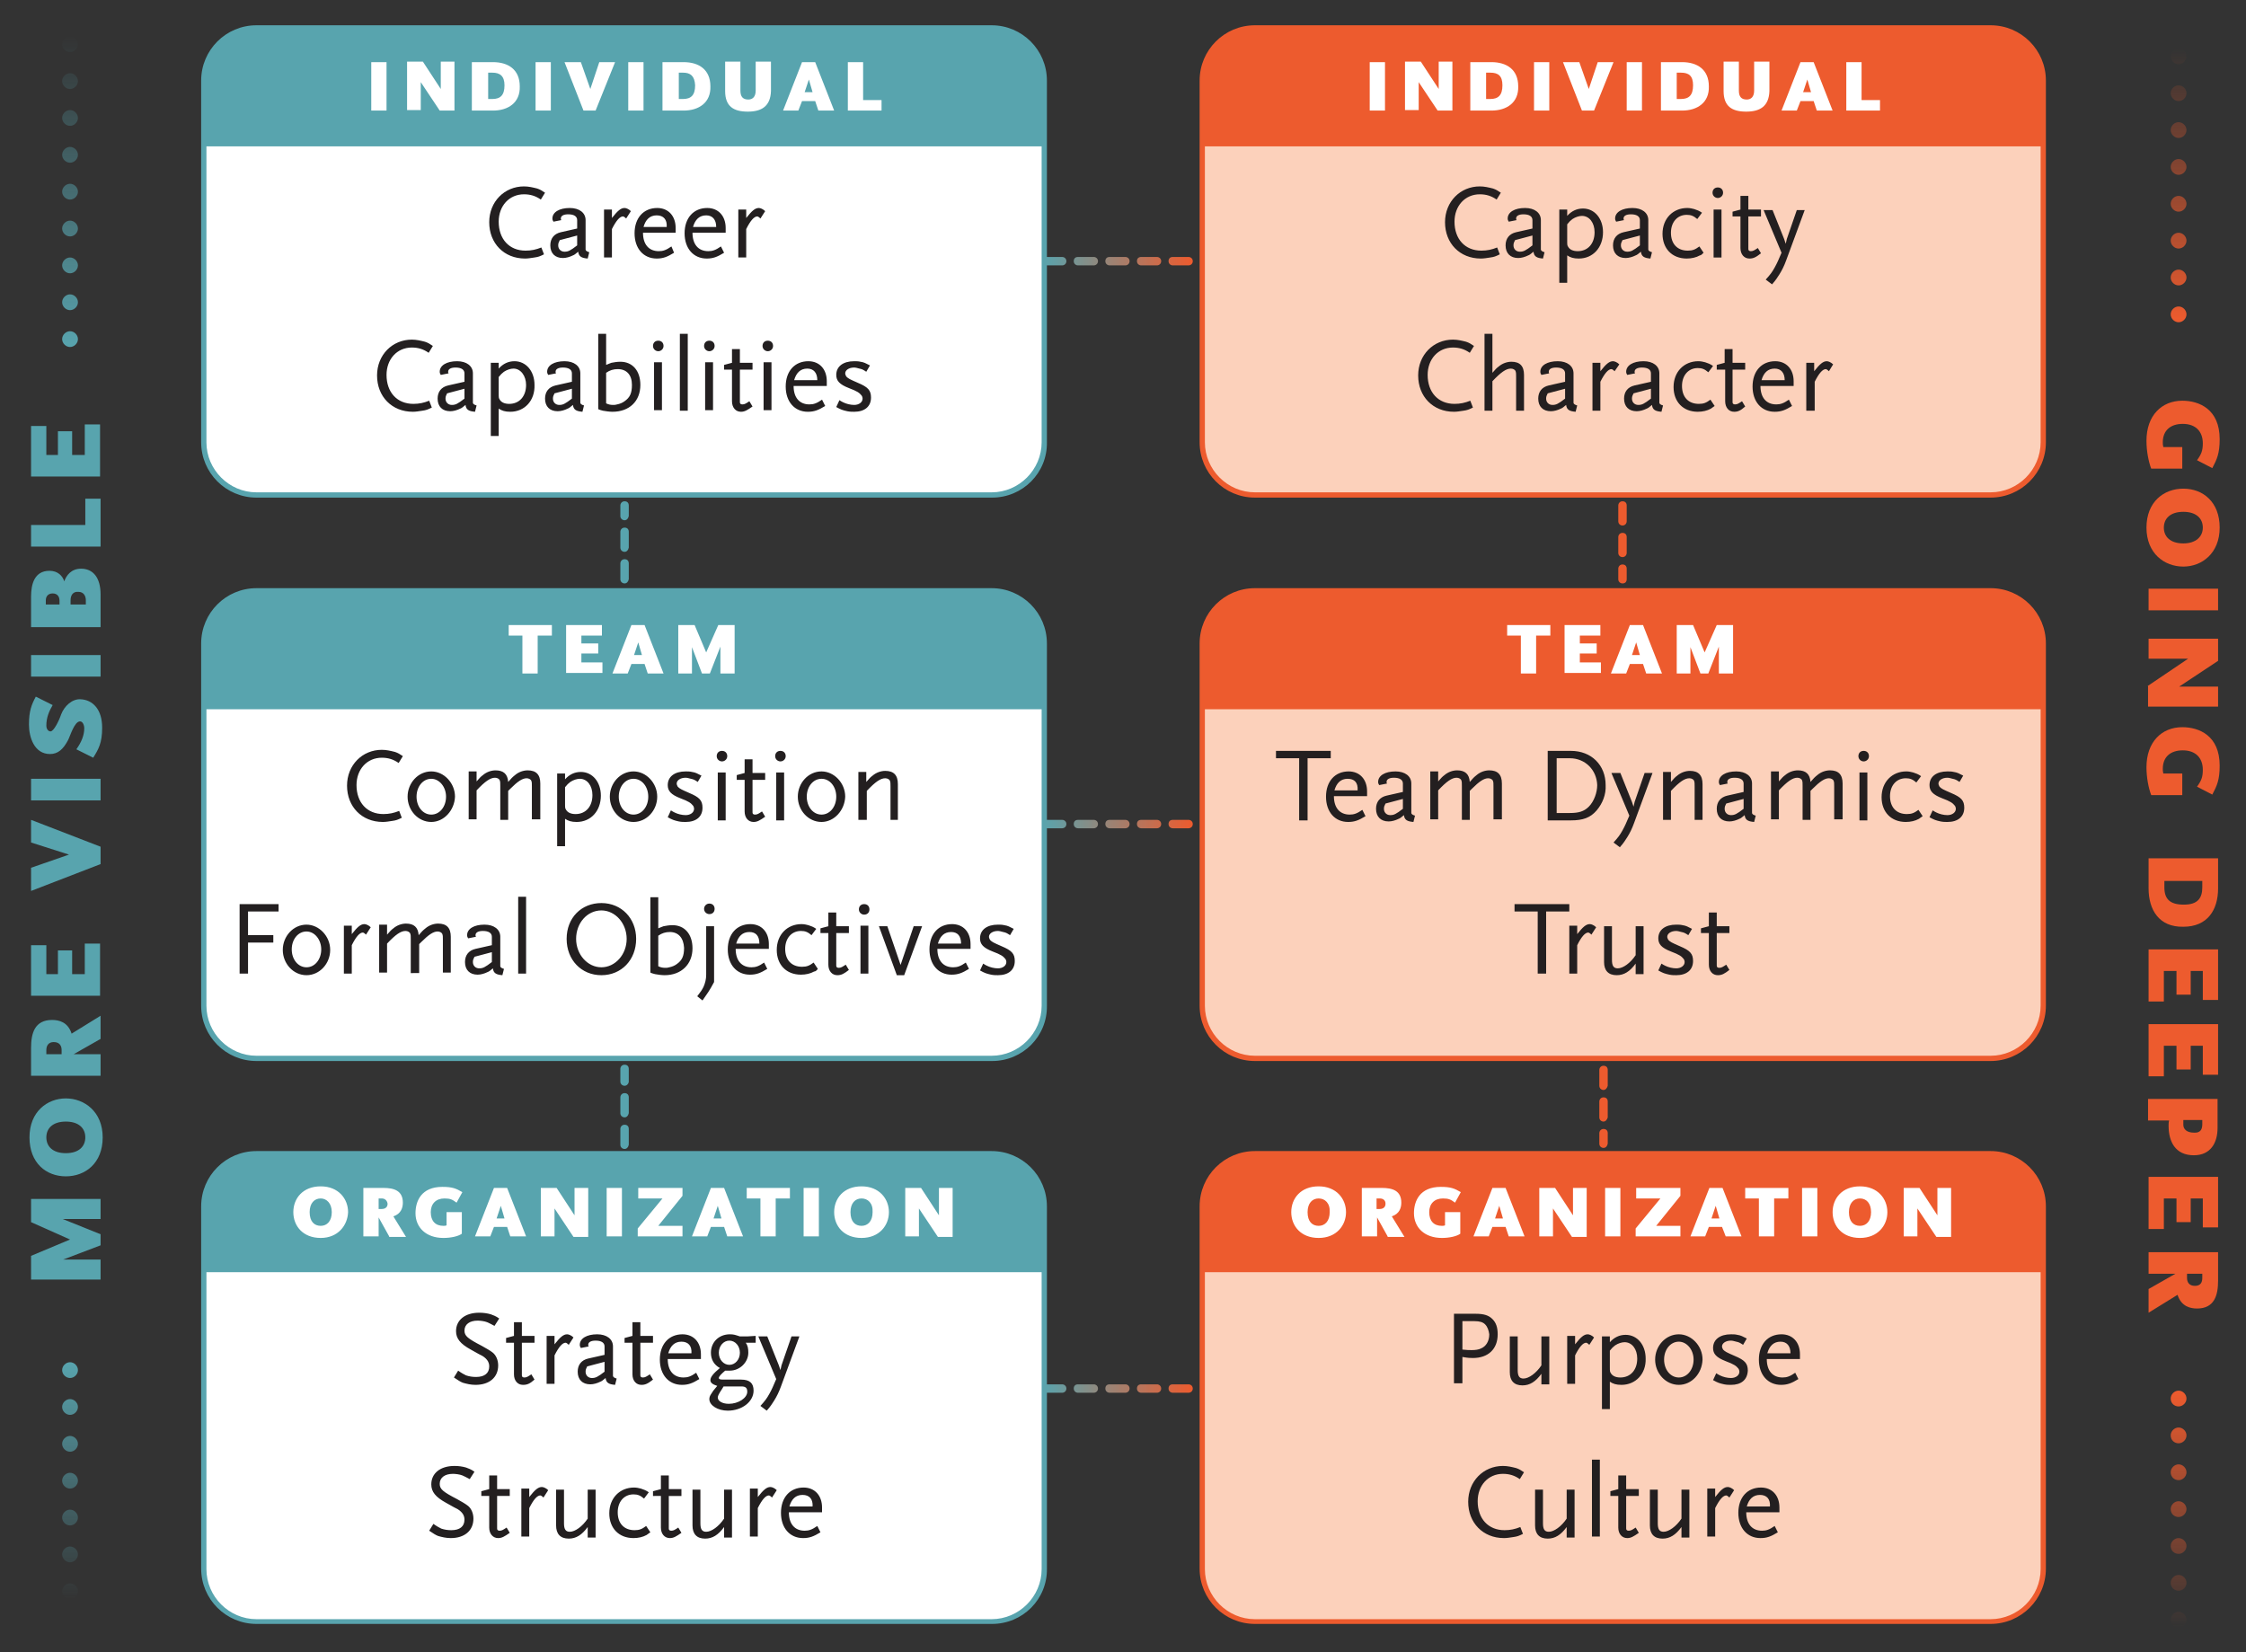 <svg version="1.1" id="Layer_1" xmlns="http://www.w3.org/2000/svg" x="0" y="0" width="426.5" height="313.8" style="enable-background:new 0 0 426.5 313.8" xml:space="preserve"><rect width="100%" height="100%" fill="#333333" stroke="none"/><style>.st1{fill:#58a4ae}.st7{fill:#fff}.st15{fill:#fcd1bb}.st16{fill:#ed5b2e}.st17{fill:#231f20}.st59{fill:#fac826}</style><linearGradient id="SVGID_1_" gradientUnits="userSpaceOnUse" x1="175.982" y1="-428.883" x2="220.982" y2="-428.883" gradientTransform="rotate(-90 460.915 18.747)"><stop offset="0" style="stop-color:#58a4ae;stop-opacity:0"/><stop offset="1" style="stop-color:#58a4ae"/></linearGradient><path d="M11.8 302.2c0-.8.7-1.5 1.5-1.5s1.5.7 1.5 1.5-.7 1.5-1.5 1.5-1.5-.7-1.5-1.5zm0-7c0-.8.7-1.5 1.5-1.5s1.5.7 1.5 1.5-.7 1.5-1.5 1.5-1.5-.7-1.5-1.5zm0-7c0-.8.7-1.5 1.5-1.5s1.5.7 1.5 1.5-.7 1.5-1.5 1.5-1.5-.7-1.5-1.5zm0-7c0-.8.7-1.5 1.5-1.5s1.5.7 1.5 1.5-.7 1.5-1.5 1.5-1.5-.7-1.5-1.5zm0-7c0-.8.7-1.5 1.5-1.5s1.5.7 1.5 1.5-.7 1.5-1.5 1.5-1.5-.7-1.5-1.5zm0-7c0-.8.7-1.5 1.5-1.5s1.5.7 1.5 1.5-.7 1.5-1.5 1.5-1.5-.7-1.5-1.5zm0-7c0-.8.7-1.5 1.5-1.5s1.5.7 1.5 1.5-.7 1.5-1.5 1.5-1.5-.7-1.5-1.5z" style="fill:url(#SVGID_1_)"/><linearGradient id="SVGID_00000165945555233501422820000004412451406705482112_" gradientUnits="userSpaceOnUse" x1="413.782" y1="-428.883" x2="472.782" y2="-428.883" gradientTransform="rotate(-90 460.915 18.747)"><stop offset="0" style="stop-color:#58a4ae"/><stop offset="1" style="stop-color:#58a4ae;stop-opacity:0"/></linearGradient><path style="fill:url(#SVGID_00000165945555233501422820000004412451406705482112_)" d="M11.8 64.4c0-.8.7-1.5 1.5-1.5s1.5.7 1.5 1.5-.7 1.5-1.5 1.5-1.5-.7-1.5-1.5zm0-7c0-.8.7-1.5 1.5-1.5s1.5.7 1.5 1.5-.7 1.5-1.5 1.5-1.5-.7-1.5-1.5zm0-7c0-.8.7-1.5 1.5-1.5s1.5.7 1.5 1.5-.7 1.5-1.5 1.5-1.5-.7-1.5-1.5zm0-7c0-.8.7-1.5 1.5-1.5s1.5.7 1.5 1.5-.7 1.5-1.5 1.5-1.5-.7-1.5-1.5zm0-7c0-.8.7-1.5 1.5-1.5s1.5.7 1.5 1.5-.7 1.5-1.5 1.5-1.5-.7-1.5-1.5zm0-7c0-.8.7-1.5 1.5-1.5s1.5.7 1.5 1.5-.7 1.5-1.5 1.5-1.5-.7-1.5-1.5zm0-7c0-.8.7-1.5 1.5-1.5s1.5.7 1.5 1.5-.7 1.5-1.5 1.5-1.5-.7-1.5-1.5zm0-7c0-.8.7-1.5 1.5-1.5s1.5.7 1.5 1.5-.7 1.5-1.5 1.5-1.5-.7-1.5-1.5zm0-7c0-.8.7-1.5 1.5-1.5s1.5.7 1.5 1.5-.7 1.5-1.5 1.5-1.5-.7-1.5-1.5z"/><linearGradient id="SVGID_00000110461917508220952500000008372069672558894748_" gradientUnits="userSpaceOnUse" x1="192.465" y1="324.861" x2="244.465" y2="324.861" gradientTransform="rotate(90 460.915 277.63)"><stop offset=".003" style="stop-color:#ed5b2e;stop-opacity:0"/><stop offset=".997" style="stop-color:#ed5b2e"/></linearGradient><path style="fill:url(#SVGID_00000110461917508220952500000008372069672558894748_)" d="M412.2 59.7c0-.8.7-1.5 1.5-1.5s1.5.7 1.5 1.5-.7 1.5-1.5 1.5-1.5-.7-1.5-1.5zm0-7c0-.8.7-1.5 1.5-1.5s1.5.7 1.5 1.5-.7 1.5-1.5 1.5-1.5-.7-1.5-1.5zm0-7c0-.8.7-1.5 1.5-1.5s1.5.7 1.5 1.5-.7 1.5-1.5 1.5-1.5-.7-1.5-1.5zm0-7c0-.8.7-1.5 1.5-1.5s1.5.7 1.5 1.5-.7 1.5-1.5 1.5-1.5-.7-1.5-1.5zm0-7c0-.8.7-1.5 1.5-1.5s1.5.7 1.5 1.5-.7 1.5-1.5 1.5-1.5-.7-1.5-1.5zm0-7c0-.8.7-1.5 1.5-1.5s1.5.7 1.5 1.5-.7 1.5-1.5 1.5-1.5-.7-1.5-1.5zm0-7c0-.8.7-1.5 1.5-1.5s1.5.7 1.5 1.5-.7 1.5-1.5 1.5-1.5-.7-1.5-1.5zm0-7c0-.8.7-1.5 1.5-1.5s1.5.7 1.5 1.5-.7 1.5-1.5 1.5-1.5-.7-1.5-1.5z"/><linearGradient id="SVGID_00000149345181233879922430000004100194058690636933_" gradientUnits="userSpaceOnUse" x1="447.415" y1="324.861" x2="492.415" y2="324.861" gradientTransform="rotate(90 460.915 277.63)"><stop offset=".003" style="stop-color:#ed5b2e"/><stop offset=".997" style="stop-color:#ed5b2e;stop-opacity:0"/></linearGradient><path style="fill:url(#SVGID_00000149345181233879922430000004100194058690636933_)" d="M412.2 307.6c0-.8.7-1.5 1.5-1.5s1.5.7 1.5 1.5-.7 1.5-1.5 1.5-1.5-.6-1.5-1.5zm0-7c0-.8.7-1.5 1.5-1.5s1.5.7 1.5 1.5-.7 1.5-1.5 1.5-1.5-.6-1.5-1.5zm0-7c0-.8.7-1.5 1.5-1.5s1.5.7 1.5 1.5-.7 1.5-1.5 1.5-1.5-.6-1.5-1.5zm0-7c0-.8.7-1.5 1.5-1.5s1.5.7 1.5 1.5-.7 1.5-1.5 1.5-1.5-.6-1.5-1.5zm0-7c0-.8.7-1.5 1.5-1.5s1.5.7 1.5 1.5-.7 1.5-1.5 1.5-1.5-.6-1.5-1.5zm0-7c0-.8.7-1.5 1.5-1.5s1.5.7 1.5 1.5-.7 1.5-1.5 1.5-1.5-.6-1.5-1.5zm0-7c0-.8.7-1.5 1.5-1.5s1.5.7 1.5 1.5-.7 1.5-1.5 1.5-1.5-.6-1.5-1.5z"/><path class="st15" d="M378 201H238.3c-5.5 0-10-4.5-10-10v-68.8c0-5.5 4.5-10 10-10H378c5.5 0 10 4.5 10 10V191c0 5.5-4.5 10-10 10z"/><path class="st16" d="M378 201.5H238.3c-5.8 0-10.5-4.7-10.5-10.5v-68.8c0-5.8 4.7-10.5 10.5-10.5H378c5.8 0 10.5 4.7 10.5 10.5V191c0 5.8-4.7 10.5-10.5 10.5zm-139.7-88.8c-5.2 0-9.5 4.3-9.5 9.5V191c0 5.2 4.3 9.5 9.5 9.5H378c5.2 0 9.5-4.3 9.5-9.5v-68.8c0-5.2-4.3-9.5-9.5-9.5H238.3z"/><path class="st16" d="M228.3 134.7v-12.5c0-5.5 4.5-10 10-10H378c5.5 0 10 4.5 10 10v12.5H228.3z"/><path class="st7" d="M291.7 120.7v7.2h-2.9v-7.2h-2.6v-2h8.2v2h-2.7zM297.1 127.9v-9.2h6.8v2H300v1.5h3.2v1.9H300v1.7h4v2h-6.9zM312.6 127.9l-.6-1.8h-2.5l-.7 1.8h-2.9l3.6-9.2h2.5l3.6 9.2h-3zm-1.9-5.9-.8 2.4h1.5l-.7-2.4zM326.4 127.9v-5.1l-2 5.1h-1.5l-1.9-5v5h-2.6v-9.2h3.1l2.2 5.2 2.3-5.2h3.1v9.2h-2.7z"/><path class="st17" d="M248.3 144v11.8h-1.6V144h-4.4v-1.4h10.4v1.4h-4.4zM253.3 151.2c0 2.2 1.1 3.5 3 3.5.8 0 1.4-.2 2.4-.9l.6 1.2c-1.3.8-2.1 1.1-3.3 1.1-2.5 0-4.2-1.9-4.2-4.8s1.7-4.8 4.3-4.8c2.1 0 3.5 1.5 3.5 3.8v.9h-6.3zm2.6-3.3c-1.3 0-2.1.8-2.5 2.2h4.4c.1-1.5-.6-2.2-1.9-2.2zM268.4 156.1c-1.2-.1-1.7-.4-1.8-1.3-.5.4-.7.6-1 .7-.6.3-1.3.5-1.9.5-1.5 0-2.4-.9-2.4-2.4 0-1.3.7-2.2 2-2.5l3.1-.7v-1.6c0-.7-.6-1.1-1.7-1.1-.9 0-1.4.3-1.4.8 0 .1 0 .2.1.3l-1.5.3c-.1-.2-.2-.3-.2-.6 0-1.2 1.3-2 3.3-2 1.8 0 3 .9 3 2.3v5.6c0 .2.3.4.7.5l-.3 1.2zm-1.9-4.4-3.4.9c-.2.4-.3.6-.3 1 0 .7.5 1.2 1.2 1.2s1.1-.2 2.4-1.2v-1.9zM283.6 155.8v-6.4c0-.7 0-.8-.1-1.1-.1-.3-.5-.5-.9-.5-.8 0-1.7.6-3.1 2l-.4.4v5.5h-1.5v-6.4c0-.7 0-.8-.1-1.1-.1-.3-.5-.5-.9-.5-.9 0-1.9.7-3.5 2.4v5.5h-1.5v-9.1h1.5v1.9c.6-.7.8-.9 1.2-1.2.7-.6 1.6-.9 2.4-.9 1.5 0 2.3.7 2.4 2.2.6-.7.8-.9 1.3-1.3.7-.6 1.6-.9 2.4-.9 1.6 0 2.4.8 2.4 2.5v6.8h-1.6zM303.2 153.9c-1.2 1.4-2.6 1.9-4.9 1.9h-4.4v-13.2h4.4c3.9 0 6.6 2.7 6.6 6.5.1 1.8-.6 3.5-1.7 4.8zm-5.1-9.9h-2.5v10.4h2.5c1.7 0 2.7-.3 3.6-1.2 1-1 1.6-2.7 1.6-4.1-.1-2.9-2.3-5.1-5.2-5.1zM310.3 156.3c-.4 1.1-.8 1.9-1.3 2.7-.4.6-.6 1-1.4 1.9l-1.2-.9c.9-1 1.2-1.4 1.7-2.3.5-.9.7-1.4 1.3-2.8l-3.4-8.1h1.7l2.2 5.5.3.9.2-.9 1.9-5.5h1.5l-3.5 9.5zM321.8 155.8v-6.4c0-.6 0-.8-.1-1.1-.1-.3-.5-.5-.9-.5-.9 0-1.9.7-3.5 2.4v5.5h-1.5v-9.1h1.5v1.9c.6-.7.8-.9 1.2-1.2.7-.6 1.6-.9 2.4-.9 1.6 0 2.4.8 2.4 2.5v6.8h-1.5zM333.1 156.1c-1.2-.1-1.7-.4-1.8-1.3-.5.4-.7.6-1 .7-.6.3-1.3.5-1.9.5-1.5 0-2.4-.9-2.4-2.4 0-1.3.7-2.2 2-2.5l3.1-.7v-1.6c0-.7-.6-1.1-1.7-1.1-.9 0-1.4.3-1.4.8 0 .1 0 .2.1.3l-1.5.3c-.1-.2-.2-.3-.2-.6 0-1.2 1.3-2 3.3-2 1.8 0 3 .9 3 2.3v5.6c0 .2.3.4.7.5l-.3 1.2zm-1.9-4.4-3.4.9c-.2.4-.3.6-.3 1 0 .7.5 1.2 1.2 1.2s1.1-.2 2.4-1.2v-1.9zM348.3 155.8v-6.4c0-.7 0-.8-.1-1.1-.1-.3-.5-.5-.9-.5-.8 0-1.7.6-3.1 2l-.4.4v5.5h-1.5v-6.4c0-.7 0-.8-.1-1.1-.1-.3-.5-.5-.9-.5-.9 0-1.9.7-3.5 2.4v5.5h-1.5v-9.1h1.5v1.9c.6-.7.8-.9 1.2-1.2.7-.6 1.6-.9 2.4-.9 1.5 0 2.3.7 2.4 2.2.6-.7.8-.9 1.3-1.3.7-.6 1.6-.9 2.4-.9 1.6 0 2.4.8 2.4 2.5v6.8h-1.6zM353.9 144.6c-.5 0-1-.4-1-1s.4-1 1-1 1 .4 1 1-.5 1-1 1zm-.8 11.2v-9.1h1.5v9.1h-1.5zM364.4 155.5c-.7.4-1.6.6-2.5.6-2.8 0-4.6-1.9-4.6-4.7 0-2.9 2-4.9 4.7-4.9.5 0 .9.1 1.3.2.6.2.9.3 1.5.7l-.9 1.2c-.7-.6-1.2-.8-2-.8-1.8 0-3 1.4-3 3.4 0 2.1 1.2 3.4 3.2 3.4.9 0 1.4-.2 2.2-.8l.8 1.2c-.4.3-.6.4-.7.5zM369.8 156.1c-.4 0-.8 0-1.3-.1-.9-.2-1.2-.3-2.1-.8l.6-1.3c.3.2.5.3.7.4.6.3 1.4.5 2.1.5.9 0 1.6-.5 1.6-1.2 0-.2-.1-.5-.2-.6-.4-.5-.8-.8-2.4-1.4-1.8-.7-2.4-1.4-2.4-2.5 0-1.6 1.3-2.6 3.4-2.6.4 0 .8 0 1.2.1.7.1 1 .3 1.8.7l-.7 1.2c-.6-.4-.8-.5-1.3-.6-.4-.1-.7-.2-1-.2-1 0-1.7.5-1.7 1.1 0 .2.1.4.2.6.4.4.6.5 2.2 1.2 1.9.8 2.5 1.4 2.5 2.8 0 1.7-1.2 2.7-3.2 2.7zM293.6 173.1v11.8H292v-11.8h-4.4v-1.4H298v1.4h-4.4zM302.2 177.5c-.3-.3-.5-.4-.6-.4-.6 0-1.3.8-2.1 2.4v5.4H298v-9.1h1.5v1.6c1.1-1.4 1.7-1.9 2.4-1.9.3 0 .8.2 1.2.6l-.9 1.4zM310.6 184.9V183c-1.1 1.5-2.2 2.2-3.6 2.2-1.6 0-2.4-.9-2.4-2.5v-6.8h1.5v6.4c0 1.1.3 1.6 1.1 1.6 1 0 2.4-1 3.4-2.5v-5.5h1.5v9.1h-1.5zM318.3 185.2c-.4 0-.8 0-1.3-.1-.9-.2-1.2-.3-2.1-.8l.6-1.3c.3.2.5.3.7.4.6.3 1.4.5 2.1.5.9 0 1.6-.5 1.6-1.2 0-.2-.1-.5-.2-.6-.4-.5-.8-.8-2.4-1.4-1.8-.7-2.4-1.4-2.4-2.5 0-1.6 1.3-2.6 3.4-2.6.4 0 .8 0 1.2.1.7.1 1 .3 1.8.7l-.7 1.2c-.6-.4-.8-.5-1.3-.6-.4-.1-.7-.2-1-.2-1 0-1.7.5-1.7 1.1 0 .2.1.4.2.6.4.4.6.5 2.2 1.2 1.9.8 2.5 1.4 2.5 2.8 0 1.7-1.2 2.7-3.2 2.7zM326.2 185.2c-1 0-1.7-.8-1.7-2v-6H323v-.9l1.5-.4v-2.6h1.5v2.6h2.4v1.3H326v6.2c0 .3.2.4.5.4.4 0 .7-.2 1.3-.6l.6 1c-.9.7-1.4 1-2.2 1z"/><g><path class="st15" d="M378 94H238.3c-5.5 0-10-4.5-10-10V15.3c0-5.5 4.5-10 10-10H378c5.5 0 10 4.5 10 10V84c0 5.6-4.5 10-10 10z"/><path class="st16" d="M378 94.5H238.3c-5.8 0-10.5-4.7-10.5-10.5V15.3c0-5.8 4.7-10.5 10.5-10.5H378c5.8 0 10.5 4.7 10.5 10.5V84c0 5.8-4.7 10.5-10.5 10.5zM238.3 5.8c-5.2 0-9.5 4.3-9.5 9.5V84c0 5.2 4.3 9.5 9.5 9.5H378c5.2 0 9.5-4.3 9.5-9.5V15.3c0-5.2-4.3-9.5-9.5-9.5H238.3z"/><path class="st16" d="M228.3 27.7V15.3c0-5.5 4.5-10 10-10H378c5.5 0 10 4.5 10 10v12.5H228.3z"/><g><path class="st7" d="M260.1 21v-9.2h2.9V21h-2.9zM273 21l-3.6-5.4v5.3h-2.6v-9.2h3l3.4 5.2v-5.2h2.6V21H273zM283.2 21h-4v-9.2h4c2.9 0 5.1 1.4 5.1 4.6.1 3.1-2.2 4.6-5.1 4.6zm-.2-7.2h-.8v5h.8c1.5 0 2.3-.7 2.3-2.6 0-1.8-.8-2.4-2.3-2.4zM291.3 21v-9.2h2.9V21h-2.9zM302.7 21h-2.3l-3.6-9.2h3.1l1.8 5.1 1.7-5.1h3l-3.7 9.2zM308.9 21v-9.2h2.9V21h-2.9zM319.4 21h-4v-9.2h4c2.9 0 5.1 1.4 5.1 4.6.1 3.1-2.2 4.6-5.1 4.6zm-.2-7.2h-.8v5h.8c1.5 0 2.3-.7 2.3-2.6 0-1.8-.8-2.4-2.3-2.4zM331.6 21.2c-2.7 0-4.3-1-4.3-3.9v-5.6h2.9v5.5c0 1.2.5 1.7 1.5 1.7.8 0 1.4-.5 1.4-1.7v-5.5h2.9v5.6c-.1 2.9-1.8 3.9-4.4 3.9zM345 21l-.6-1.8h-2.5l-.7 1.8h-2.9l3.6-9.2h2.5L348 21h-3zm-1.8-5.9-.8 2.4h1.5l-.7-2.4zM350.6 21v-9.2h2.9V19h3.5v2h-6.4z"/><path class="st17" d="M284.2 37.9c-1-.7-2-1-3.2-1-2.8 0-4.8 2.2-4.8 5.2 0 3.3 2 5.5 5.1 5.5 1.1 0 2-.2 3-.6l.5 1.3c-.8.4-1.1.5-1.8.6s-1.2.2-1.8.2c-4 0-6.8-2.9-6.8-6.9 0-3.9 2.9-6.8 6.6-6.8.9 0 1.7.2 2.5.4.6.2.9.4 1.5.8l-.8 1.3zM293 49.1c-1.2-.1-1.7-.4-1.8-1.3-.5.4-.7.6-1 .7-.6.3-1.3.5-1.9.5-1.5 0-2.4-.9-2.4-2.4 0-1.3.7-2.2 2-2.5l3.1-.7v-1.6c0-.7-.6-1.1-1.7-1.1-.9 0-1.4.3-1.4.8 0 .1 0 .2.1.3l-1.5.3c-.1-.2-.2-.3-.2-.6 0-1.2 1.3-2 3.3-2 1.8 0 3 .9 3 2.3v5.6c0 .2.3.4.7.5l-.3 1.2zm-1.9-4.4-3.4.9c-.2.4-.3.6-.3 1 0 .7.5 1.2 1.2 1.2s1.1-.2 2.4-1.2v-1.9zM299.8 49.1c-1 0-1.6-.2-2.2-.6v5.2h-1.5V39.8h1.5V41c.8-.9 1.8-1.4 3-1.4 2.2 0 3.8 1.9 3.8 4.5 0 2.9-1.9 5-4.6 5zm.6-8.1c-.5 0-1.2.2-1.8.6-.4.3-.6.5-1 1v3.1c0 .8 0 .9.2 1.2.3.5.9.8 1.8.8 1.9 0 3.2-1.4 3.2-3.6 0-1.8-1-3.1-2.4-3.1zM313.4 49.1c-1.2-.1-1.7-.4-1.8-1.3-.5.4-.7.6-1 .7-.6.3-1.3.5-1.9.5-1.5 0-2.4-.9-2.4-2.4 0-1.3.7-2.2 2-2.5l3.1-.7v-1.6c0-.7-.6-1.1-1.7-1.1-.9 0-1.4.3-1.4.8 0 .1 0 .2.1.3l-1.5.3c-.1-.2-.2-.3-.2-.6 0-1.2 1.3-2 3.3-2 1.8 0 3 .9 3 2.3v5.6c0 .2.3.4.7.5l-.3 1.2zm-1.9-4.4-3.4.9c-.2.4-.3.6-.3 1 0 .7.5 1.2 1.2 1.2s1.1-.2 2.4-1.2v-1.9zM322.8 48.5c-.7.4-1.6.6-2.5.6-2.8 0-4.6-1.9-4.6-4.7 0-2.9 2-4.9 4.7-4.9.5 0 .9.1 1.3.2.6.2.9.3 1.5.7l-.9 1.2c-.7-.6-1.2-.8-2-.8-1.8 0-3 1.4-3 3.4 0 2.1 1.2 3.4 3.2 3.4.9 0 1.4-.2 2.2-.8l.8 1.2c-.3.3-.5.5-.7.5zM326.2 37.6c-.5 0-1-.4-1-1s.4-1 1-1 1 .4 1 1-.5 1-1 1zm-.8 11.3v-9.1h1.5v9.1h-1.5zM332.2 49.1c-1 0-1.7-.8-1.7-2v-6H329v-.9l1.5-.4v-2.6h1.5v2.6h2.4v1.3H332v6.2c0 .3.2.4.5.4.4 0 .7-.2 1.3-.6l.6 1c-1 .8-1.5 1-2.2 1zM339.2 49.4c-.4 1.1-.8 1.9-1.3 2.7-.4.6-.6 1-1.4 1.9l-1.2-.9c.9-1 1.2-1.4 1.7-2.3.5-.9.7-1.4 1.3-2.8l-3.4-8.1h1.7l2.2 5.5.3.9.2-.9 1.9-5.5h1.5l-3.5 9.5zM279.1 67c-1-.7-2-1-3.2-1-2.8 0-4.8 2.2-4.8 5.2 0 3.3 2 5.5 5.1 5.5 1.1 0 2-.2 3-.6l.5 1.3c-.8.4-1.1.5-1.8.6s-1.2.2-1.8.2c-4 0-6.8-2.9-6.8-6.9 0-3.9 2.9-6.8 6.6-6.8.9 0 1.7.2 2.5.4.6.2.9.4 1.5.8l-.8 1.3zM287.9 78v-6.4c0-.6 0-.8-.1-1.1-.1-.3-.5-.5-.9-.5-.9 0-1.9.7-3.5 2.4V78h-1.5V63.4h1.5v7.4c.6-.7.8-.9 1.2-1.2.7-.6 1.6-.9 2.4-.9 1.6 0 2.4.8 2.4 2.5V78h-1.5zM299.2 78.2c-1.2-.1-1.7-.4-1.8-1.3-.5.4-.7.6-1 .7-.6.3-1.3.5-1.9.5-1.5 0-2.4-.9-2.4-2.4 0-1.3.7-2.2 2-2.5l3.1-.7v-1.6c0-.7-.6-1.1-1.7-1.1-.9 0-1.4.3-1.4.8 0 .1 0 .2.1.3l-1.5.3c-.1-.2-.2-.3-.2-.6 0-1.2 1.3-2 3.3-2 1.8 0 3 .9 3 2.3v5.6c0 .2.3.4.7.5l-.3 1.2zm-1.9-4.4-3.4.9c-.2.4-.3.6-.3 1 0 .7.5 1.2 1.2 1.2s1.1-.2 2.4-1.2v-1.9zM306.6 70.5c-.3-.3-.5-.4-.6-.4-.6 0-1.3.8-2.1 2.4V78h-1.5v-9.1h1.5v1.6c1.1-1.4 1.7-1.9 2.4-1.9.3 0 .8.2 1.2.6l-.9 1.3zM315.5 78.2c-1.2-.1-1.7-.4-1.8-1.3-.5.4-.7.6-1 .7-.6.3-1.3.5-1.9.5-1.5 0-2.4-.9-2.4-2.4 0-1.3.7-2.2 2-2.5l3.1-.7v-1.6c0-.7-.6-1.1-1.7-1.1-.9 0-1.4.3-1.4.8 0 .1 0 .2.1.3l-1.5.3c-.1-.2-.2-.3-.2-.6 0-1.2 1.3-2 3.3-2 1.8 0 3 .9 3 2.3v5.6c0 .2.3.4.7.5l-.3 1.2zm-1.9-4.4-3.4.9c-.2.4-.3.6-.3 1 0 .7.5 1.2 1.2 1.2s1.1-.2 2.4-1.2v-1.9zM324.9 77.6c-.7.4-1.6.6-2.5.6-2.8 0-4.6-1.9-4.6-4.7 0-2.9 2-4.9 4.7-4.9.5 0 .9.1 1.3.2.6.2.9.3 1.5.7l-.9 1.2c-.7-.6-1.2-.8-2-.8-1.8 0-3 1.4-3 3.4 0 2.1 1.2 3.4 3.2 3.4.9 0 1.4-.2 2.2-.8l.8 1.2c-.4.3-.6.4-.7.5zM329.3 78.2c-1 0-1.7-.8-1.7-2v-6H326v-.9l1.5-.4v-2.6h1.5v2.6h2.4v1.3H329v6.2c0 .3.2.4.5.4.4 0 .7-.2 1.3-.6l.6 1c-.9.8-1.4 1-2.1 1zM334.3 73.3c0 2.2 1.1 3.5 3 3.5.8 0 1.4-.2 2.4-.9l.6 1.2c-1.3.8-2.1 1.1-3.3 1.1-2.5 0-4.2-1.9-4.2-4.8s1.7-4.8 4.3-4.8c2.1 0 3.5 1.5 3.5 3.8v.9h-6.3zM337 70c-1.3 0-2.1.8-2.5 2.2h4.4c0-1.4-.7-2.2-1.9-2.2zM347.3 70.5c-.3-.3-.5-.4-.6-.4-.6 0-1.3.8-2.1 2.4V78H343v-9.1h1.5v1.6c1.1-1.4 1.7-1.9 2.4-1.9.3 0 .8.2 1.2.6l-.8 1.3z"/></g></g><g><path class="st15" d="M378 307.9H238.3c-5.5 0-10-4.5-10-10v-68.8c0-5.5 4.5-10 10-10H378c5.5 0 10 4.5 10 10v68.8c0 5.5-4.5 10-10 10z"/><path class="st16" d="M378 308.4H238.3c-5.8 0-10.5-4.7-10.5-10.5v-68.8c0-5.8 4.7-10.5 10.5-10.5H378c5.8 0 10.5 4.7 10.5 10.5v68.8c0 5.8-4.7 10.5-10.5 10.5zm-139.7-88.7c-5.2 0-9.5 4.3-9.5 9.5V298c0 5.2 4.3 9.5 9.5 9.5H378c5.2 0 9.5-4.3 9.5-9.5v-68.8c0-5.2-4.3-9.5-9.5-9.5H238.3z"/><path class="st16" d="M228.3 241.6v-12.5c0-5.5 4.5-10 10-10H378c5.5 0 10 4.5 10 10v12.5H228.3z"/><g><path class="st7" d="M250.4 235.1c-3.4 0-5.2-2.3-5.2-4.9 0-2.6 1.8-4.9 5.2-4.9 3.4 0 5.2 2.4 5.2 4.9 0 2.5-1.8 4.9-5.2 4.9zm0-7.5c-1.2 0-2.1.9-2.1 2.6 0 1.8.9 2.6 2.1 2.6 1.2 0 2.1-.9 2.1-2.6.1-1.7-.9-2.6-2.1-2.6zM263.5 234.8l-2-3.6v3.6h-2.9v-9.2h3.8c2 0 3.7.5 3.7 2.8 0 .9-.3 2.1-1.8 2.6l2.4 3.9h-3.2zm-1.5-7.2h-.6v2h.6c.6 0 1.1-.3 1.1-1s-.5-1-1.1-1zM273.8 235.1c-3.3 0-5.3-2-5.3-4.7 0-2.3 1.1-5 5.1-5 1.9 0 2.6.3 3.8 1l-1.1 2c-.8-.6-1.2-.8-2.3-.8-1.6 0-2.6 1-2.6 2.6 0 1.7.9 2.6 2.4 2.6.2 0 .4 0 .6-.1v-2.5h2.9v4.1c-.7.5-2.1.8-3.5.8zM286.5 234.8l-.6-1.8h-2.5l-.7 1.8h-2.9l3.6-9.2h2.5l3.6 9.2h-3zm-1.8-5.8-.8 2.4h1.5l-.7-2.4zM298.5 234.9l-3.6-5.4v5.3h-2.6v-9.2h3l3.4 5.2v-5.2h2.6v9.3h-2.8zM304.8 234.8v-9.2h2.9v9.2h-2.9zM310.6 234.8v-1.5l4.7-5.7h-4.6v-2h8.4v1.5l-4.6 5.7h4.6v2h-8.5zM327.7 234.8l-.7-1.8h-2.5l-.7 1.8H321l3.6-9.2h2.5l3.6 9.2h-3zm-1.9-5.8-.8 2.4h1.5l-.7-2.4zM336.9 227.6v7.2H334v-7.2h-2.6v-2h8.2v2h-2.7zM342.2 234.8v-9.2h2.9v9.2h-2.9zM353.2 235.1c-3.4 0-5.2-2.3-5.2-4.9 0-2.6 1.8-4.9 5.2-4.9 3.4 0 5.2 2.4 5.2 4.9 0 2.5-1.8 4.9-5.2 4.9zm0-7.5c-1.2 0-2.1.9-2.1 2.6 0 1.8.9 2.6 2.1 2.6 1.2 0 2.1-.9 2.1-2.6 0-1.7-.9-2.6-2.1-2.6zM367.7 234.9l-3.6-5.4v5.3h-2.6v-9.2h3l3.4 5.2v-5.2h2.6v9.3h-2.8z"/><path class="st17" d="M279.7 257.9c-.5 0-.9 0-2-.2v5h-1.6v-13.2h4.1c1.6 0 2.5.3 3.2 1 .7.7 1 1.6 1 2.9 0 2.8-1.8 4.5-4.7 4.5zm2.3-6.4c-.4-.4-1-.6-2-.6h-2.3v5.4c.9.1 1.3.1 1.8.1.7 0 1.3-.1 1.7-.3 1-.4 1.6-1.4 1.6-2.7-.1-.7-.3-1.4-.8-1.9zM292.7 262.8v-1.9c-1.1 1.5-2.2 2.2-3.6 2.2-1.6 0-2.4-.9-2.4-2.5v-6.8h1.5v6.4c0 1.1.3 1.6 1.1 1.6 1 0 2.4-1 3.4-2.5v-5.5h1.5v9.1h-1.5zM301.8 255.4c-.3-.3-.5-.4-.6-.4-.6 0-1.3.8-2.1 2.4v5.4h-1.5v-9.1h1.5v1.6c1.1-1.4 1.7-1.9 2.4-1.9.3 0 .8.2 1.2.6l-.9 1.4zM307.9 263c-1 0-1.6-.2-2.2-.6v5.2h-1.5v-13.8h1.5v1.1c.8-.9 1.8-1.4 3-1.4 2.2 0 3.8 1.9 3.8 4.5.1 2.9-1.9 5-4.6 5zm.6-8.1c-.5 0-1.2.2-1.8.6-.4.3-.6.5-1 1v3.1c0 .8 0 .9.2 1.2.3.5.9.8 1.8.8 1.9 0 3.2-1.4 3.2-3.6 0-1.8-1-3.1-2.4-3.1zM318.8 263c-2.5 0-4.5-2.2-4.5-4.8 0-2.6 2-4.8 4.5-4.8 2.4 0 4.5 2.2 4.5 4.8-.1 2.7-2.1 4.8-4.5 4.8zm0-8.2c-1.6 0-2.8 1.5-2.8 3.4s1.2 3.4 2.8 3.4c1.6 0 2.8-1.5 2.8-3.4s-1.3-3.4-2.8-3.4zM328.7 263c-.4 0-.8 0-1.3-.1-.9-.2-1.2-.3-2.1-.8l.6-1.3c.3.2.5.3.7.4.6.3 1.4.5 2.1.5.9 0 1.6-.5 1.6-1.2 0-.2-.1-.5-.2-.6-.4-.5-.8-.8-2.4-1.4-1.8-.7-2.4-1.4-2.4-2.5 0-1.6 1.3-2.6 3.4-2.6.4 0 .8 0 1.2.1.7.1 1 .3 1.8.7l-.7 1.2c-.6-.4-.8-.5-1.3-.6-.4-.1-.7-.2-1-.2-1 0-1.7.5-1.7 1.1 0 .2.1.4.2.6.4.4.6.5 2.2 1.2 1.9.8 2.5 1.4 2.5 2.8-.1 1.8-1.3 2.7-3.2 2.7zM335.5 258.1c0 2.2 1.1 3.5 3 3.5.8 0 1.4-.2 2.4-.9l.6 1.2c-1.3.8-2.1 1.1-3.3 1.1-2.5 0-4.2-1.9-4.2-4.8s1.7-4.8 4.3-4.8c2.1 0 3.5 1.5 3.5 3.8v.9h-6.3zm2.6-3.3c-1.3 0-2.1.8-2.5 2.2h4.4c0-1.4-.7-2.2-1.9-2.2zM288.6 280.9c-1-.7-2-1-3.2-1-2.8 0-4.8 2.2-4.8 5.2 0 3.3 2 5.5 5.1 5.5 1.1 0 2-.2 3-.6l.5 1.3c-.8.4-1.1.5-1.8.6s-1.2.2-1.8.2c-4 0-6.8-2.9-6.8-6.9 0-3.9 2.9-6.8 6.6-6.8.9 0 1.7.2 2.5.4.6.2.9.4 1.5.8l-.8 1.3zM297.5 291.8V290c-1.1 1.5-2.2 2.2-3.6 2.2-1.6 0-2.4-.9-2.4-2.5v-6.8h1.5v6.4c0 1.1.3 1.6 1.1 1.6 1 0 2.4-1 3.4-2.5v-5.5h1.5v9.1h-1.5zM302.3 291.8v-14.6h1.5v14.6h-1.5zM309 292.1c-1 0-1.7-.8-1.7-2v-6h-1.5v-.9l1.5-.4v-2.6h1.5v2.6h2.4v1.3h-2.4v6.2c0 .3.2.4.5.4.4 0 .7-.2 1.3-.6l.6 1c-1 .7-1.5 1-2.2 1zM319.3 291.8V290c-1.1 1.5-2.2 2.2-3.6 2.2-1.6 0-2.4-.9-2.4-2.5v-6.8h1.5v6.4c0 1.1.3 1.6 1.1 1.6 1 0 2.4-1 3.4-2.5v-5.5h1.5v9.1h-1.5zM328.4 284.4c-.3-.3-.5-.4-.6-.4-.6 0-1.3.8-2.1 2.4v5.4h-1.5v-9.1h1.5v1.6c1.1-1.4 1.7-1.9 2.4-1.9.3 0 .8.2 1.2.6l-.9 1.4zM331.6 287.2c0 2.2 1.1 3.5 3 3.5.8 0 1.4-.2 2.4-.9l.6 1.2c-1.3.8-2.1 1.1-3.3 1.1-2.5 0-4.2-1.9-4.2-4.8s1.7-4.8 4.3-4.8c2.1 0 3.5 1.5 3.5 3.8v.9h-6.3zm2.6-3.3c-1.3 0-2.1.8-2.5 2.2h4.4c.1-1.4-.6-2.2-1.9-2.2z"/></g></g><g><path class="st7" d="M188.4 201H48.7c-5.5 0-10-4.5-10-10v-68.8c0-5.5 4.5-10 10-10h139.6c5.5 0 10 4.5 10 10V191c.1 5.5-4.4 10-9.9 10z"/><path class="st1" d="M188.4 201.5H48.7c-5.8 0-10.5-4.7-10.5-10.5v-68.8c0-5.8 4.7-10.5 10.5-10.5h139.6c5.8 0 10.5 4.7 10.5 10.5V191c.1 5.8-4.6 10.5-10.4 10.5zM48.7 112.7c-5.2 0-9.5 4.3-9.5 9.5V191c0 5.2 4.3 9.5 9.5 9.5h139.6c5.2 0 9.5-4.3 9.5-9.5v-68.8c0-5.2-4.3-9.5-9.5-9.5H48.7z"/><path class="st1" d="M38.7 134.7v-12.5c0-5.5 4.5-10 10-10h139.6c5.5 0 10 4.5 10 10v12.5H38.7z"/><g><path class="st7" d="M102.1 120.7v7.2h-2.9v-7.2h-2.6v-2h8.2v2h-2.7zM107.5 127.9v-9.2h6.8v2h-3.9v1.5h3.2v1.9h-3.2v1.7h4v2h-6.9zM123 127.9l-.6-1.8h-2.5l-.7 1.8h-2.9l3.6-9.2h2.5l3.6 9.2h-3zm-1.8-5.9-.8 2.4h1.5l-.7-2.4zM136.8 127.9v-5.1l-2 5.1h-1.5l-1.9-5v5h-2.6v-9.2h3.1l2.2 5.2 2.3-5.2h3.1v9.2h-2.7z"/><path class="st17" d="M75.7 144.9c-1-.7-2-1-3.2-1-2.8 0-4.8 2.2-4.8 5.2 0 3.3 2 5.5 5.1 5.5 1.1 0 2-.2 3-.6l.5 1.3c-.8.4-1.1.5-1.8.6s-1.2.2-1.8.2c-4 0-6.8-2.9-6.8-6.9 0-3.9 2.9-6.8 6.6-6.8.9 0 1.7.2 2.5.4.6.2.9.4 1.5.8l-.8 1.3zM81.9 156.1c-2.5 0-4.5-2.2-4.5-4.8 0-2.6 2-4.8 4.5-4.8 2.4 0 4.5 2.2 4.5 4.8-.1 2.6-2.1 4.8-4.5 4.8zm0-8.2c-1.6 0-2.8 1.5-2.8 3.4s1.2 3.4 2.8 3.4c1.6 0 2.8-1.5 2.8-3.4s-1.3-3.4-2.8-3.4zM101 155.8v-6.4c0-.7 0-.8-.1-1.1-.1-.3-.5-.5-.9-.5-.8 0-1.7.6-3.1 2l-.4.4v5.5H95v-6.4c0-.7 0-.8-.1-1.1-.1-.3-.5-.5-.9-.5-.9 0-1.9.7-3.5 2.4v5.5H89v-9.1h1.5v1.9c.6-.7.8-.9 1.2-1.2.7-.6 1.6-.9 2.4-.9 1.5 0 2.3.7 2.4 2.2.6-.7.8-.9 1.3-1.3.7-.6 1.6-.9 2.4-.9 1.6 0 2.4.8 2.4 2.5v6.8H101zM109.5 156.1c-1 0-1.6-.2-2.2-.6v5.2h-1.5v-13.8h1.5v1.1c.8-.9 1.8-1.4 3-1.4 2.2 0 3.8 1.9 3.8 4.5 0 2.9-1.9 5-4.6 5zm.6-8.2c-.5 0-1.2.2-1.8.6-.4.3-.6.5-1 1v3.1c0 .8 0 .9.2 1.2.3.5.9.8 1.8.8 1.9 0 3.2-1.4 3.2-3.6 0-1.8-1-3.1-2.4-3.1zM120.3 156.1c-2.5 0-4.5-2.2-4.5-4.8 0-2.6 2-4.8 4.5-4.8 2.4 0 4.5 2.2 4.5 4.8 0 2.6-2 4.8-4.5 4.8zm0-8.2c-1.6 0-2.8 1.5-2.8 3.4s1.2 3.4 2.8 3.4c1.6 0 2.8-1.5 2.8-3.4s-1.2-3.4-2.8-3.4zM130.2 156.1c-.4 0-.8 0-1.3-.1-.9-.2-1.2-.3-2.1-.8l.6-1.3c.3.2.5.3.7.4.6.3 1.4.5 2.1.5.9 0 1.6-.5 1.6-1.2 0-.2-.1-.5-.2-.6-.4-.5-.8-.8-2.4-1.4-1.8-.7-2.4-1.4-2.4-2.5 0-1.6 1.3-2.6 3.4-2.6.4 0 .8 0 1.2.1.7.1 1 .3 1.8.7l-.7 1.2c-.6-.4-.8-.5-1.3-.6-.4-.1-.7-.2-1-.2-1 0-1.7.5-1.7 1.1 0 .2.1.4.2.6.4.4.6.5 2.2 1.2 1.9.8 2.5 1.4 2.5 2.8 0 1.7-1.2 2.7-3.2 2.7zM137.1 144.6c-.5 0-1-.4-1-1s.4-1 1-1 1 .4 1 1-.5 1-1 1zm-.8 11.2v-9.1h1.5v9.1h-1.5zM143.1 156.1c-1 0-1.7-.8-1.7-2v-6h-1.5v-.9l1.5-.4v-2.6h1.5v2.6h2.4v1.3h-2.4v6.2c0 .3.2.4.5.4.4 0 .7-.2 1.3-.6l.6 1c-1 .7-1.5 1-2.2 1zM148.2 144.6c-.5 0-1-.4-1-1s.4-1 1-1 1 .4 1 1-.5 1-1 1zm-.8 11.2v-9.1h1.5v9.1h-1.5zM156 156.1c-2.5 0-4.5-2.2-4.5-4.8 0-2.6 2-4.8 4.5-4.8 2.4 0 4.5 2.2 4.5 4.8-.1 2.6-2.1 4.8-4.5 4.8zm0-8.2c-1.6 0-2.8 1.5-2.8 3.4s1.2 3.4 2.8 3.4c1.6 0 2.8-1.5 2.8-3.4s-1.2-3.4-2.8-3.4zM169.1 155.8v-6.4c0-.6 0-.8-.1-1.1-.1-.3-.5-.5-.9-.5-.9 0-1.9.7-3.5 2.4v5.5H163v-9.1h1.5v1.9c.6-.7.8-.9 1.2-1.2.7-.6 1.6-.9 2.4-.9 1.6 0 2.4.8 2.4 2.5v6.8h-1.4zM47.1 173.1v4.5h4.8v1.4h-4.8v5.9h-1.6v-13.2h7.4v1.4h-5.8zM58.2 185.2c-2.5 0-4.5-2.2-4.5-4.8 0-2.6 2-4.8 4.5-4.8 2.4 0 4.5 2.2 4.5 4.8 0 2.6-2 4.8-4.5 4.8zm0-8.3c-1.6 0-2.8 1.5-2.8 3.4s1.2 3.4 2.8 3.4c1.6 0 2.8-1.5 2.8-3.4 0-1.8-1.2-3.4-2.8-3.4zM69.5 177.5c-.3-.3-.5-.4-.6-.4-.6 0-1.3.8-2.1 2.4v5.4h-1.5v-9.1h1.5v1.6c1.1-1.4 1.7-1.9 2.4-1.9.3 0 .8.2 1.2.6l-.9 1.4zM84.1 184.9v-6.4c0-.7 0-.8-.1-1.1-.1-.3-.5-.5-.9-.5-.8 0-1.7.6-3.1 2l-.4.4v5.5H78v-6.4c0-.7 0-.8-.1-1.1-.1-.3-.5-.5-.9-.5-.9 0-1.9.7-3.5 2.4v5.5H72v-9.1h1.5v1.9c.6-.7.8-.9 1.2-1.2.7-.6 1.6-.9 2.4-.9 1.5 0 2.3.7 2.4 2.2.6-.7.8-.9 1.3-1.3.7-.6 1.6-.9 2.4-.9 1.6 0 2.4.8 2.4 2.5v6.8h-1.5zM95.4 185.2c-1.2-.1-1.7-.4-1.8-1.3-.5.4-.7.6-1 .7-.6.3-1.3.5-1.9.5-1.5 0-2.4-.9-2.4-2.4 0-1.3.7-2.2 2-2.5l3.1-.7v-1.6c0-.7-.6-1.1-1.7-1.1-.9 0-1.4.3-1.4.8 0 .1 0 .2.1.3l-1.5.3c-.1-.2-.2-.3-.2-.6 0-1.2 1.3-2 3.3-2 1.8 0 3 .9 3 2.3v5.6c0 .2.3.4.7.5l-.3 1.2zm-1.9-4.4-3.4.9c-.2.4-.3.6-.3 1 0 .7.5 1.2 1.2 1.2s1.1-.2 2.4-1.2v-1.9zM98.4 184.9v-14.6h1.5v14.6h-1.5zM114.2 185.2c-3.8 0-6.6-2.9-6.6-6.9s2.8-6.8 6.6-6.8 6.6 2.9 6.6 6.8c0 4-2.8 6.9-6.6 6.9zm0-12.3c-2.7 0-4.8 2.4-4.8 5.4 0 3 2.2 5.4 4.8 5.4 2.6 0 4.8-2.4 4.8-5.4 0-3-2.2-5.4-4.8-5.4zM126.2 185.2c-.5 0-1.3-.1-1.8-.2-.3-.1-.5-.1-.9-.3v-14.3h1.5v5.9c.5-.2.7-.3 1-.4.5-.1 1.1-.2 1.7-.2 2.3 0 3.8 1.7 3.8 4.4 0 3-2.1 5.1-5.3 5.1zm1-8.2c-.8 0-1.5.2-2.2.7v5.8c.4.2.8.3 1.3.3.3 0 .5 0 .8-.1.5-.1 1-.3 1.4-.6 1-.7 1.4-1.5 1.4-3.1-.1-1.9-1.1-3-2.7-3zM134.5 188.4c-.4.6-.6.9-1.1 1.6l-1-.8c.7-.9.9-1.2 1.2-1.8.3-.7.5-1.4.5-2.3v-9.2h1.5v10.6c-.5.9-.7 1.3-1.1 1.9zm.2-14.8c-.5 0-1-.4-1-1 0-.5.4-1 1-1s1 .4 1 1-.4 1-1 1zM139.7 180.2c0 2.2 1.1 3.5 3 3.5.8 0 1.4-.2 2.4-.9l.6 1.2c-1.3.8-2.1 1.1-3.3 1.1-2.5 0-4.2-1.9-4.2-4.8s1.7-4.8 4.3-4.8c2.1 0 3.5 1.5 3.5 3.8v.9h-6.3zm2.6-3.2c-1.3 0-2.1.8-2.5 2.2h4.4c0-1.5-.7-2.2-1.9-2.2zM154.6 184.5c-.7.4-1.6.6-2.5.6-2.8 0-4.6-1.9-4.6-4.7 0-2.9 2-4.9 4.7-4.9.5 0 .9.1 1.3.2.6.2.9.3 1.5.7l-.9 1.2c-.7-.6-1.2-.8-2-.8-1.8 0-3 1.4-3 3.4 0 2.1 1.2 3.4 3.2 3.4.9 0 1.4-.2 2.2-.8l.8 1.2c-.3.4-.5.5-.7.5zM159 185.2c-1 0-1.7-.8-1.7-2v-6h-1.5v-.9l1.5-.4v-2.6h1.5v2.6h2.4v1.3h-2.4v6.2c0 .3.2.4.5.4.4 0 .7-.2 1.3-.6l.6 1c-.9.7-1.4 1-2.2 1zM164.1 173.7c-.5 0-1-.4-1-1s.4-1 1-1 1 .4 1 1-.4 1-1 1zm-.7 11.2v-9.1h1.5v9.1h-1.5zM171.7 185.2h-1.4l-3.4-9.3h1.6l2.5 7.3v.4-.3l2.5-7.4h1.6l-3.4 9.3zM178 180.2c0 2.2 1.1 3.5 3 3.5.8 0 1.4-.2 2.4-.9l.6 1.2c-1.3.8-2.1 1.1-3.3 1.1-2.5 0-4.2-1.9-4.2-4.8s1.7-4.8 4.3-4.8c2.1 0 3.5 1.5 3.5 3.8v.9H178zm2.6-3.2c-1.3 0-2.1.8-2.5 2.2h4.4c0-1.5-.7-2.2-1.9-2.2zM189.5 185.2c-.4 0-.8 0-1.3-.1-.9-.2-1.2-.3-2.1-.8l.6-1.3c.3.2.5.3.7.4.6.3 1.4.5 2.1.5.9 0 1.6-.5 1.6-1.2 0-.2-.1-.5-.2-.6-.4-.5-.8-.8-2.4-1.4-1.8-.7-2.4-1.4-2.4-2.5 0-1.6 1.3-2.6 3.4-2.6.4 0 .8 0 1.2.1.7.1 1 .3 1.8.7l-.7 1.2c-.6-.4-.8-.5-1.3-.6-.4-.1-.7-.2-1-.2-1 0-1.7.5-1.7 1.1 0 .2.1.4.2.6.4.4.6.5 2.2 1.2 1.9.8 2.5 1.4 2.5 2.8 0 1.7-1.2 2.7-3.2 2.7z"/></g></g><g><path class="st7" d="M188.4 94H48.7c-5.5 0-10-4.5-10-10V15.3c0-5.5 4.5-10 10-10h139.6c5.5 0 10 4.5 10 10V84c.1 5.6-4.4 10-9.9 10z"/><path class="st1" d="M188.4 94.5H48.7c-5.8 0-10.5-4.7-10.5-10.5V15.3c0-5.8 4.7-10.5 10.5-10.5h139.6c5.8 0 10.5 4.7 10.5 10.5V84c.1 5.8-4.6 10.5-10.4 10.5zM48.7 5.8c-5.2 0-9.5 4.3-9.5 9.5V84c0 5.2 4.3 9.5 9.5 9.5h139.6c5.2 0 9.5-4.3 9.5-9.5V15.3c0-5.2-4.3-9.5-9.5-9.5H48.7z"/><path class="st1" d="M38.7 27.7V15.3c0-5.5 4.5-10 10-10h139.6c5.5 0 10 4.5 10 10v12.5H38.7z"/><g><path class="st7" d="M70.5 21v-9.2h2.9V21h-2.9zM83.5 21l-3.6-5.4v5.3h-2.6v-9.2h3l3.4 5.2v-5.2h2.6V21h-2.8zM93.6 21h-4v-9.2h4c2.9 0 5.1 1.4 5.1 4.6.1 3.1-2.2 4.6-5.1 4.6zm-.1-7.2h-.8v5h.8c1.5 0 2.3-.7 2.3-2.6 0-1.8-.9-2.4-2.3-2.4zM101.7 21v-9.2h2.9V21h-2.9zM113.1 21h-2.3l-3.6-9.2h3.1l1.8 5.1 1.7-5.1h3l-3.7 9.2zM119.3 21v-9.2h2.9V21h-2.9zM129.8 21h-4v-9.2h4c2.9 0 5.1 1.4 5.1 4.6.1 3.1-2.2 4.6-5.1 4.6zm-.1-7.2h-.8v5h.8c1.5 0 2.3-.7 2.3-2.6-.1-1.8-.9-2.4-2.3-2.4zM142 21.2c-2.7 0-4.3-1-4.3-3.9v-5.6h2.9v5.5c0 1.2.5 1.7 1.5 1.7.8 0 1.4-.5 1.4-1.7v-5.5h2.9v5.6c-.1 2.9-1.8 3.9-4.4 3.9zM155.4 21l-.6-1.8h-2.5l-.7 1.8h-2.9l3.6-9.2h2.5l3.6 9.2h-3zm-1.8-5.9-.8 2.4h1.5l-.7-2.4zM161 21v-9.2h2.9V19h3.5v2H161z"/><path class="st17" d="M102.7 37.9c-1-.7-2-1-3.2-1-2.8 0-4.8 2.2-4.8 5.2 0 3.3 2 5.5 5.1 5.5 1.1 0 2-.2 3-.6l.5 1.3c-.8.4-1.1.5-1.8.6s-1.2.2-1.8.2c-4 0-6.8-2.9-6.8-6.9 0-3.9 2.9-6.8 6.6-6.8.9 0 1.7.2 2.5.4.6.2.9.4 1.5.8l-.8 1.3zM111.6 49.1c-1.2-.1-1.7-.4-1.8-1.3-.5.4-.7.6-1 .7-.6.3-1.3.5-1.9.5-1.5 0-2.4-.9-2.4-2.4 0-1.3.7-2.2 2-2.5l3.1-.7v-1.6c0-.7-.6-1.1-1.7-1.1-.9 0-1.4.3-1.4.8 0 .1 0 .2.1.3l-1.5.3c-.1-.2-.2-.3-.2-.6 0-1.2 1.3-2 3.3-2 1.8 0 3 .9 3 2.3v5.6c0 .2.3.4.7.5l-.3 1.2zm-1.9-4.4-3.4.9c-.2.4-.3.6-.3 1 0 .7.5 1.2 1.2 1.2s1.1-.2 2.4-1.2v-1.9zM118.9 41.5c-.3-.3-.5-.4-.6-.4-.6 0-1.3.8-2.1 2.4v5.4h-1.5v-9.1h1.5v1.6c1.1-1.4 1.7-1.9 2.4-1.9.3 0 .8.2 1.2.6l-.9 1.4zM122.1 44.2c0 2.2 1.1 3.5 3 3.5.8 0 1.4-.2 2.4-.9l.5 1.2c-1.3.8-2.1 1.1-3.3 1.1-2.5 0-4.2-1.9-4.2-4.8s1.7-4.8 4.3-4.8c2.1 0 3.5 1.5 3.5 3.8v.9h-6.2zm2.6-3.3c-1.3 0-2.1.8-2.5 2.2h4.4c.1-1.4-.6-2.2-1.9-2.2zM131.5 44.2c0 2.2 1.1 3.5 3 3.5.8 0 1.4-.2 2.4-.9l.6 1.2c-1.3.8-2.1 1.1-3.3 1.1-2.5 0-4.2-1.9-4.2-4.8s1.7-4.8 4.3-4.8c2.1 0 3.5 1.5 3.5 3.8v.9h-6.3zm2.6-3.3c-1.3 0-2.1.8-2.5 2.2h4.4c0-1.4-.7-2.2-1.9-2.2zM144.4 41.5c-.3-.3-.5-.4-.6-.4-.6 0-1.3.8-2.1 2.4v5.4h-1.5v-9.1h1.5v1.6c1.1-1.4 1.7-1.9 2.4-1.9.3 0 .8.2 1.2.6l-.9 1.4zM81.4 67c-1-.7-2-1-3.2-1-2.8 0-4.8 2.2-4.8 5.2 0 3.3 2 5.5 5.1 5.5 1.1 0 2-.2 3-.6l.5 1.3c-.8.4-1.1.5-1.8.6s-1.2.2-1.8.2c-4 0-6.8-2.9-6.8-6.9 0-3.9 2.9-6.8 6.6-6.8.9 0 1.7.2 2.5.4.6.2.9.4 1.5.8l-.8 1.3zM90.2 78.2c-1.2-.1-1.7-.4-1.8-1.3-.5.4-.7.6-1 .7-.6.3-1.3.5-1.9.5-1.5 0-2.4-.9-2.4-2.4 0-1.3.7-2.2 2-2.5l3.1-.7v-1.6c0-.7-.6-1.1-1.7-1.1-.9 0-1.4.3-1.4.8 0 .1 0 .2.1.3l-1.5.3c-.1-.2-.2-.3-.2-.6 0-1.2 1.3-2 3.3-2 1.8 0 3 .9 3 2.3v5.6c0 .2.3.4.7.5l-.3 1.2zm-1.9-4.4-3.4.9c-.2.4-.3.6-.3 1 0 .7.5 1.2 1.2 1.2s1.1-.2 2.4-1.2v-1.9zM96.9 78.2c-1 0-1.6-.2-2.2-.6v5.2h-1.5V68.9h1.5V70c.8-.9 1.8-1.4 3-1.4 2.2 0 3.8 1.9 3.8 4.5.1 3-1.9 5.1-4.6 5.1zm.6-8.2c-.5 0-1.2.2-1.8.6-.4.3-.6.5-1 1v3.1c0 .8 0 .9.2 1.2.3.5.9.8 1.8.8 1.9 0 3.2-1.4 3.2-3.6 0-1.7-1-3.1-2.4-3.1zM110.6 78.2c-1.2-.1-1.7-.4-1.8-1.3-.5.4-.7.6-1 .7-.6.3-1.3.5-1.9.5-1.5 0-2.4-.9-2.4-2.4 0-1.3.7-2.2 2-2.5l3.1-.7v-1.6c0-.7-.6-1.1-1.7-1.1-.9 0-1.4.3-1.4.8 0 .1 0 .2.1.3l-1.5.3c-.1-.2-.2-.3-.2-.6 0-1.2 1.3-2 3.3-2 1.8 0 3 .9 3 2.3v5.6c0 .2.3.4.7.5l-.3 1.2zm-1.9-4.4-3.4.9c-.2.4-.3.6-.3 1 0 .7.5 1.2 1.2 1.2s1.1-.2 2.4-1.2v-1.9zM116.3 78.2c-.5 0-1.3-.1-1.8-.2-.3-.1-.5-.1-.9-.3V63.4h1.5v5.9c.5-.2.7-.3 1-.4.5-.1 1.1-.2 1.7-.2 2.3 0 3.8 1.7 3.8 4.4 0 3.1-2.1 5.1-5.3 5.1zm1-8.1c-.8 0-1.5.2-2.2.7v5.8c.4.2.8.3 1.3.3.3 0 .5 0 .8-.1.5-.1 1-.3 1.4-.6 1-.7 1.4-1.5 1.4-3.1 0-1.9-1-3-2.7-3zM125 66.7c-.5 0-1-.4-1-1s.4-1 1-1 1 .4 1 1-.5 1-1 1zm-.8 11.2v-9.1h1.5v9.1h-1.5zM129.1 77.9V63.4h1.5V78h-1.5zM134.7 66.7c-.5 0-1-.4-1-1s.4-1 1-1 1 .4 1 1-.5 1-1 1zm-.8 11.2v-9.1h1.5v9.1h-1.5zM140.7 78.2c-1 0-1.7-.8-1.7-2v-6h-1.5v-.9l1.5-.4v-2.6h1.5v2.6h2.4v1.3h-2.4v6.2c0 .3.2.4.5.4.4 0 .7-.2 1.3-.6l.6 1c-1 .7-1.5 1-2.2 1zM145.8 66.7c-.5 0-1-.4-1-1s.4-1 1-1 1 .4 1 1-.5 1-1 1zm-.8 11.2v-9.1h1.5v9.1H145zM150.7 73.3c0 2.2 1.1 3.5 3 3.5.8 0 1.4-.2 2.4-.9l.6 1.2c-1.3.8-2.1 1.1-3.3 1.1-2.5 0-4.2-1.9-4.2-4.8s1.7-4.8 4.3-4.8c2.1 0 3.5 1.5 3.5 3.8v.9h-6.3zm2.6-3.3c-1.3 0-2.1.8-2.5 2.2h4.4c0-1.4-.7-2.2-1.9-2.2zM162.2 78.2c-.4 0-.8 0-1.3-.1-.9-.2-1.2-.3-2.1-.8l.6-1.3c.3.2.5.3.7.4.6.3 1.4.5 2.1.5.9 0 1.6-.5 1.6-1.2 0-.2-.1-.5-.2-.6-.4-.5-.8-.8-2.4-1.4-1.8-.7-2.4-1.4-2.4-2.5 0-1.6 1.3-2.6 3.4-2.6.4 0 .8 0 1.2.1.7.1 1 .3 1.8.7l-.7 1.2c-.6-.4-.8-.5-1.3-.6-.4-.1-.7-.2-1-.2-1 0-1.7.5-1.7 1.1 0 .2.1.4.2.6.4.4.6.5 2.2 1.2 1.9.8 2.5 1.4 2.5 2.8 0 1.7-1.2 2.7-3.2 2.7z"/></g></g><g><path class="st7" d="M188.4 307.9H48.7c-5.5 0-10-4.5-10-10v-68.8c0-5.5 4.5-10 10-10h139.6c5.5 0 10 4.5 10 10v68.8c.1 5.5-4.4 10-9.9 10z"/><path class="st1" d="M188.4 308.4H48.7c-5.8 0-10.5-4.7-10.5-10.5v-68.8c0-5.8 4.7-10.5 10.5-10.5h139.6c5.8 0 10.5 4.7 10.5 10.5v68.8c.1 5.8-4.6 10.5-10.4 10.5zM48.7 219.7c-5.2 0-9.5 4.3-9.5 9.5V298c0 5.2 4.3 9.5 9.5 9.5h139.6c5.2 0 9.5-4.3 9.5-9.5v-68.8c0-5.2-4.3-9.5-9.5-9.5H48.7z"/><path class="st1" d="M38.7 241.6v-12.5c0-5.5 4.5-10 10-10h139.6c5.5 0 10 4.5 10 10v12.5H38.7z"/><g><path class="st7" d="M60.9 235.1c-3.4 0-5.2-2.3-5.2-4.9 0-2.6 1.8-4.9 5.2-4.9 3.4 0 5.2 2.4 5.2 4.9-.1 2.5-1.9 4.9-5.2 4.9zm0-7.5c-1.2 0-2.1.9-2.1 2.6 0 1.8.9 2.6 2.1 2.6 1.2 0 2.1-.9 2.1-2.6 0-1.7-1-2.6-2.1-2.6zM73.9 234.8l-2-3.6v3.6H69v-9.2h3.8c2 0 3.7.5 3.7 2.8 0 .9-.3 2.1-1.8 2.6l2.4 3.9h-3.2zm-1.4-7.2h-.6v2h.6c.6 0 1.1-.3 1.1-1-.1-.7-.6-1-1.1-1zM84.2 235.1c-3.3 0-5.3-2-5.3-4.7 0-2.3 1.1-5 5.1-5 1.9 0 2.6.3 3.8 1l-1.1 2c-.8-.6-1.2-.8-2.3-.8-1.6 0-2.6 1-2.6 2.6 0 1.7.9 2.6 2.4 2.6.2 0 .4 0 .6-.1v-2.5h2.9v4.1c-.7.5-2.1.8-3.5.8zM96.9 234.8l-.6-1.8h-2.5l-.7 1.8h-2.9l3.6-9.2h2.5l3.6 9.2h-3zm-1.8-5.8-.8 2.4h1.5l-.7-2.4zM108.9 234.9l-3.6-5.4v5.3h-2.6v-9.2h3l3.4 5.2v-5.2h2.6v9.3h-2.8zM115.2 234.8v-9.2h2.9v9.2h-2.9zM121.1 234.8v-1.5l4.7-5.7h-4.6v-2h8.4v1.5l-4.6 5.7h4.6v2h-8.5zM138.1 234.8l-.6-1.8H135l-.7 1.8h-2.9l3.6-9.2h2.5l3.6 9.2h-3zm-1.8-5.8-.8 2.4h1.5l-.7-2.4zM147.3 227.6v7.2h-2.9v-7.2h-2.6v-2h8.2v2h-2.7zM152.6 234.8v-9.2h2.9v9.2h-2.9zM163.6 235.1c-3.4 0-5.2-2.3-5.2-4.9 0-2.6 1.8-4.9 5.2-4.9 3.4 0 5.2 2.4 5.2 4.9 0 2.5-1.8 4.9-5.2 4.9zm0-7.5c-1.2 0-2.1.9-2.1 2.6 0 1.8.9 2.6 2.1 2.6 1.2 0 2.1-.9 2.1-2.6.1-1.7-.9-2.6-2.1-2.6zM178.1 234.9l-3.6-5.4v5.3h-2.6v-9.2h3l3.4 5.2v-5.2h2.6v9.3h-2.8z"/><path class="st17" d="M93.9 251.8c-.7-.4-1-.5-1.4-.7-.5-.2-1.3-.3-1.8-.3-1.5 0-2.5.7-2.5 1.9 0 1 .6 1.5 3.3 2.9.9.5 1.6.9 2.1 1.3.6.5 1 1.4 1 2.4 0 2.3-1.7 3.7-4.3 3.7-.9 0-1.7-.2-2.4-.4-.5-.2-.8-.4-1.7-1l.8-1.3c.7.5 1.1.7 1.5.9.6.2 1.2.3 1.9.3 1.6 0 2.5-.7 2.5-2 0-.4-.1-.7-.2-.9-.2-.4-.6-.8-1.1-1.1-.2-.1-1-.5-2.2-1.2-2-1.1-2.8-2.1-2.8-3.5 0-2.1 1.7-3.5 4.4-3.5.8 0 1.5.1 2.2.3.5.2.9.3 1.6.8l-.9 1.4zM99.3 263c-1 0-1.7-.8-1.7-2v-6h-1.5v-.9l1.5-.4v-2.6h1.5v2.6h2.4v1.3h-2.4v6.2c0 .3.2.4.5.4.4 0 .7-.2 1.3-.6l.6 1c-.9.8-1.4 1-2.2 1zM108 255.4c-.3-.3-.5-.4-.6-.4-.6 0-1.3.8-2.1 2.4v5.4h-1.5v-9.1h1.5v1.6c1.1-1.4 1.7-1.9 2.4-1.9.3 0 .8.2 1.2.6l-.9 1.4zM116.8 263c-1.2-.1-1.7-.4-1.8-1.3-.5.4-.7.6-1 .7-.6.3-1.3.5-1.9.5-1.5 0-2.4-.9-2.4-2.4 0-1.3.7-2.2 2-2.5l3.1-.7v-1.6c0-.7-.6-1.1-1.7-1.1-.9 0-1.4.3-1.4.8 0 .1 0 .2.1.3l-1.5.3c-.1-.2-.2-.3-.2-.6 0-1.2 1.3-2 3.3-2 1.8 0 3 .9 3 2.3v5.6c0 .2.3.4.7.5l-.3 1.2zm-1.9-4.4-3.4.9c-.2.4-.3.6-.3 1 0 .7.5 1.2 1.2 1.2s1.1-.2 2.4-1.2v-1.9zM121.8 263c-1 0-1.7-.8-1.7-2v-6h-1.5v-.9l1.5-.4v-2.6h1.5v2.6h2.4v1.3h-2.4v6.2c0 .3.2.4.5.4.4 0 .7-.2 1.3-.6l.6 1c-1 .8-1.5 1-2.2 1zM126.8 258.1c0 2.2 1.1 3.5 3 3.5.8 0 1.4-.2 2.4-.9l.6 1.2c-1.3.8-2.1 1.1-3.3 1.1-2.5 0-4.2-1.9-4.2-4.8s1.7-4.8 4.3-4.8c2.1 0 3.5 1.5 3.5 3.8v.9h-6.3zm2.6-3.3c-1.3 0-2.1.8-2.5 2.2h4.4c.1-1.4-.6-2.2-1.9-2.2zM141.6 255c.4.5.5 1.1.5 1.9 0 1.8-1.6 3.4-3.5 3.4H137.7c-.8.7-1.2 1.1-1.2 1.4 0 .2.2.3.8.3h3.4c1.7 0 2.4.7 2.4 2.1 0 2.1-2.2 3.8-4.9 3.8-1.9 0-3.5-1-3.5-2.2 0-.3.1-.6.3-.9.3-.5.5-.8 1.2-1.6-.9-.3-1.3-.6-1.3-1.1 0-.6.6-1.3 1.8-2.3-1.1-.6-1.7-1.6-1.7-2.9 0-2 1.5-3.5 3.6-3.5.7 0 1 .1 1.9.4h1.4l1.6-.1v1.3h-1.9zm-.8 8.3h-3.4l-.3.5c-.6.9-.8 1.3-.8 1.6 0 .7.9 1.2 2.1 1.2 1.8 0 3.5-1.1 3.5-2.3 0-.7-.3-1-1.1-1zm-2.3-8.7c-1.1 0-2 1-2 2.3s.9 2.3 2 2.3 2-1 2-2.3c0-1.3-.9-2.3-2-2.3zM148.3 263.3c-.4 1.1-.8 1.9-1.3 2.7-.4.6-.6 1-1.4 1.9l-1.2-.9c.9-1 1.2-1.4 1.7-2.3.5-.9.7-1.4 1.3-2.8l-3.4-8.1h1.7l2.2 5.5.3.9.2-.9 1.9-5.5h1.5l-3.5 9.5zM89.2 280.9c-.7-.4-1-.5-1.4-.7-.5-.2-1.3-.3-1.8-.3-1.5 0-2.5.7-2.5 1.9 0 1 .6 1.5 3.3 2.9.9.5 1.6.9 2.1 1.3.6.5 1 1.4 1 2.4 0 2.3-1.7 3.7-4.3 3.7-.9 0-1.7-.2-2.4-.4-.5-.2-.8-.4-1.7-1l.8-1.3c.7.5 1.1.7 1.5.9.6.2 1.2.3 1.9.3 1.6 0 2.5-.7 2.5-2 0-.4-.1-.7-.2-.9-.2-.4-.6-.8-1.1-1.1-.2-.1-1-.5-2.2-1.2-2-1.1-2.8-2.1-2.8-3.5 0-2.1 1.7-3.5 4.4-3.5.8 0 1.5.1 2.2.3.5.2.9.3 1.6.8l-.9 1.4zM94.6 292.1c-1 0-1.7-.8-1.7-2v-6h-1.5v-.9l1.5-.4v-2.6h1.5v2.6h2.4v1.3h-2.4v6.2c0 .3.2.4.5.4.4 0 .7-.2 1.3-.6l.6 1c-1 .7-1.5 1-2.2 1zM103.2 284.4c-.3-.3-.5-.4-.6-.4-.6 0-1.3.8-2.1 2.4v5.4H99v-9.1h1.5v1.6c1.1-1.4 1.7-1.9 2.4-1.9.3 0 .8.2 1.2.6l-.9 1.4zM111.6 291.8V290c-1.1 1.5-2.2 2.2-3.6 2.2-1.6 0-2.4-.9-2.4-2.5v-6.8h1.5v6.4c0 1.1.3 1.6 1.1 1.6 1 0 2.4-1 3.4-2.5v-5.5h1.5v9.1h-1.5zM122.8 291.5c-.7.4-1.6.6-2.5.6-2.8 0-4.6-1.9-4.6-4.7 0-2.9 2-4.9 4.7-4.9.5 0 .9.1 1.3.2.6.2.9.3 1.5.7l-.9 1.2c-.7-.6-1.2-.8-2-.8-1.8 0-3 1.4-3 3.4 0 2.1 1.2 3.4 3.2 3.4.9 0 1.4-.2 2.2-.8l.8 1.2c-.4.3-.6.4-.7.5zM127.2 292.1c-1 0-1.7-.8-1.7-2v-6H124v-.9l1.5-.4v-2.6h1.5v2.6h2.4v1.3H127v6.2c0 .3.2.4.5.4.4 0 .7-.2 1.3-.6l.6 1c-1 .7-1.5 1-2.2 1zM137.5 291.8V290c-1.1 1.5-2.2 2.2-3.6 2.2-1.6 0-2.4-.9-2.4-2.5v-6.8h1.5v6.4c0 1.1.3 1.6 1.1 1.6 1 0 2.4-1 3.4-2.5v-5.5h1.5v9.1h-1.5zM146.6 284.4c-.3-.3-.5-.4-.6-.4-.6 0-1.3.8-2.1 2.4v5.4h-1.5v-9.1h1.5v1.6c1.1-1.4 1.7-1.9 2.4-1.9.3 0 .8.2 1.2.6l-.9 1.4zM149.8 287.2c0 2.2 1.1 3.5 3 3.5.8 0 1.4-.2 2.4-.9l.6 1.2c-1.3.8-2.1 1.1-3.3 1.1-2.5 0-4.2-1.9-4.2-4.8s1.7-4.8 4.3-4.8c2.1 0 3.5 1.5 3.5 3.8v.9h-6.3zm2.6-3.3c-1.3 0-2.1.8-2.5 2.2h4.4c.1-1.4-.6-2.2-1.9-2.2z"/></g></g><g><path class="st59" d="M198.7 263.7h29.6"/><linearGradient id="SVGID_00000151508891410831819860000000420342127174997910_" gradientUnits="userSpaceOnUse" x1="342.234" y1="-112.93" x2="342.234" y2="-84.43" gradientTransform="rotate(-90 458.415 147.534)"><stop offset="0" style="stop-color:#58a4ae"/><stop offset="1" style="stop-color:#ed5b2e"/></linearGradient><path style="fill:url(#SVGID_00000151508891410831819860000000420342127174997910_)" d="M225.7 264.5h-3c-.4 0-.8-.3-.8-.8s.3-.8.8-.8h3c.4 0 .8.3.8.8s-.4.8-.8.8zm-6 0h-3c-.4 0-.8-.3-.8-.8s.3-.8.8-.8h3c.4 0 .8.3.8.8s-.4.8-.8.8zm-6 0h-3c-.4 0-.8-.3-.8-.8s.3-.8.8-.8h3c.4 0 .8.3.8.8s-.4.8-.8.8zm-6 0h-3c-.4 0-.8-.3-.8-.8s.3-.8.8-.8h3c.4 0 .8.3.8.8s-.4.8-.8.8zm-6 0h-3c-.4 0-.8-.3-.8-.8s.3-.8.8-.8h3c.4 0 .8.3.8.8s-.4.8-.8.8z"/></g><g><path class="st1" d="M118.6 218.2c-.4 0-.8-.3-.8-.8v-3c0-.4.3-.8.8-.8s.8.3.8.8v3c-.1.5-.4.8-.8.8zm0-6c-.4 0-.8-.3-.8-.8v-3c0-.4.3-.8.8-.8s.8.3.8.8v3c-.1.5-.4.8-.8.8zm0-6c-.4 0-.8-.3-.8-.8V203c0-.4.3-.8.8-.8s.8.3.8.8v2.5c-.1.4-.4.7-.8.7z"/></g><g><path class="st1" d="M118.6 110.8c-.4 0-.8-.3-.8-.8v-3c0-.4.3-.8.8-.8s.8.3.8.8v3c-.1.5-.4.8-.8.8zm0-6c-.4 0-.8-.3-.8-.8v-3c0-.4.3-.8.8-.8s.8.3.8.8v3c-.1.5-.4.8-.8.8zm0-6c-.4 0-.8-.3-.8-.8v-2c0-.4.3-.8.8-.8s.8.3.8.8v2c-.1.5-.4.8-.8.8z"/></g><g><path class="st59" d="M198.7 49.7h29.6"/><linearGradient id="SVGID_00000176730518925280277120000009516309808521864073_" gradientUnits="userSpaceOnUse" x1="556.295" y1="-112.93" x2="556.295" y2="-84.43" gradientTransform="rotate(-90 458.415 147.534)"><stop offset="0" style="stop-color:#58a4ae"/><stop offset="1" style="stop-color:#ed5b2e"/></linearGradient><path style="fill:url(#SVGID_00000176730518925280277120000009516309808521864073_)" d="M225.7 50.4h-3c-.4 0-.8-.3-.8-.8s.3-.8.8-.8h3c.4 0 .8.3.8.8s-.4.8-.8.8zm-6 0h-3c-.4 0-.8-.3-.8-.8s.3-.8.8-.8h3c.4 0 .8.3.8.8s-.4.8-.8.8zm-6 0h-3c-.4 0-.8-.3-.8-.8s.3-.8.8-.8h3c.4 0 .8.3.8.8s-.4.8-.8.8zm-6 0h-3c-.4 0-.8-.3-.8-.8s.3-.8.8-.8h3c.4 0 .8.3.8.8s-.4.8-.8.8zm-6 0h-3c-.4 0-.8-.3-.8-.8s.3-.8.8-.8h3c.4 0 .8.3.8.8s-.4.8-.8.8z"/></g><g><path class="st59" d="M308.1 96v14.1"/><path class="st16" d="M308.1 110.8c-.4 0-.8-.3-.8-.8v-2c0-.4.3-.8.8-.8s.8.3.8.8v2c0 .5-.3.8-.8.8zm0-5c-.4 0-.8-.3-.8-.8v-3c0-.4.3-.8.8-.8s.8.3.8.8v3c0 .4-.3.8-.8.8zm0-6c-.4 0-.8-.3-.8-.8v-3c0-.4.3-.8.8-.8s.8.3.8.8v3c0 .4-.3.8-.8.8z"/></g><g><path class="st59" d="M304.5 203.2v14.1"/><path class="st16" d="M304.5 218c-.4 0-.8-.3-.8-.8v-2c0-.4.3-.8.8-.8s.8.3.8.8v2c-.1.5-.4.8-.8.8zm0-5c-.4 0-.8-.3-.8-.8v-3c0-.4.3-.8.8-.8s.8.3.8.8v3c-.1.4-.4.8-.8.8zm0-6c-.4 0-.8-.3-.8-.8v-3c0-.4.3-.8.8-.8s.8.3.8.8v3c-.1.4-.4.8-.8.8z"/></g><g><path class="st59" d="M198.7 156.6h29.6"/><linearGradient id="SVGID_00000023239398909746023460000010926167560405765295_" gradientUnits="userSpaceOnUse" x1="449.348" y1="-112.93" x2="449.348" y2="-84.43" gradientTransform="rotate(-90 458.415 147.534)"><stop offset="0" style="stop-color:#58a4ae"/><stop offset="1" style="stop-color:#ed5b2e"/></linearGradient><path style="fill:url(#SVGID_00000023239398909746023460000010926167560405765295_)" d="M225.7 157.3h-3c-.4 0-.8-.3-.8-.8s.3-.8.8-.8h3c.4 0 .8.3.8.8s-.4.8-.8.8zm-6 0h-3c-.4 0-.8-.3-.8-.8s.3-.8.8-.8h3c.4 0 .8.3.8.8s-.4.8-.8.8zm-6 0h-3c-.4 0-.8-.3-.8-.8s.3-.8.8-.8h3c.4 0 .8.3.8.8s-.4.8-.8.8zm-6 0h-3c-.4 0-.8-.3-.8-.8s.3-.8.8-.8h3c.4 0 .8.3.8.8s-.4.8-.8.8zm-6 0h-3c-.4 0-.8-.3-.8-.8s.3-.8.8-.8h3c.4 0 .8.3.8.8s-.4.8-.8.8z"/></g><g><path class="st1" d="M19.1 231.5h-7.2l7.2 2.9v2.1l-7.1 2.7h7.1v3.8H5.9v-4.5l7.4-3.1-7.4-3.3v-4.4h13.2v3.8zM19.5 216c0 4.9-3.3 7.4-7 7.4s-6.9-2.5-6.9-7.4 3.4-7.4 6.9-7.4c3.5 0 7 2.5 7 7.4zm-10.7 0c0 1.7 1.2 3 3.7 3s3.7-1.3 3.7-3-1.2-3-3.7-3-3.7 1.3-3.7 3zM19.1 197.3l-5.1 2.9h5.1v4.1H5.9V199c0-2.8.7-5.3 4-5.3 1.3 0 3 .4 3.7 2.6l5.5-3.4v4.4zm-10.3 2.1v.8h2.9v-.8c0-.8-.4-1.5-1.5-1.5-1 0-1.4.7-1.4 1.5zM19.1 189.1H5.9v-9.6h2.9v5.5H11v-4.5h2.7v4.5h2.4v-5.8H19v9.9zM19.1 160.8v3.3l-13.2 5.1v-4.4l7.2-2.5-7.2-2.3v-4.3l13.2 5.1zM19.1 152H5.9v-4.1h13.2v4.1zM10 133.9c-.7 1.2-1.2 2.4-1.2 3.9 0 .7.4 1.1.8 1.1.6 0 1.6-2 2-3.2.6-1.6 2.1-3 3.7-2.9 2.3.1 4.1 1.9 4.1 5.4 0 2.9-.7 4.1-1.7 5.7l-3.2-1.6c1-1.4 1.5-2.7 1.5-4 0-.6-.3-1.3-.8-1.3-1.1 0-1.9 2.9-2.3 3.6-.9 1.7-1.9 2.6-3.4 2.6-3 0-4-3.2-4-5.6 0-2.6.5-3.8 1.3-5.3l3.2 1.6zM19.1 128.5H5.9v-4.1h13.2v4.1zM19.1 112.9v6.2H5.9v-5.8c0-2.3.6-4.9 3.5-4.9 1.6 0 2.5 1 2.8 2 .4-1.1 1.3-2.4 3.2-2.4 2.2 0 3.7 1.6 3.7 4.9zM8.7 114v.8h2.6v-.7c0-.8-.4-1.4-1.3-1.4s-1.3.6-1.3 1.3zm4.7 0v.8h2.9v-.8c0-.8-.4-1.6-1.4-1.6-1-.1-1.5.6-1.5 1.6zM19.1 103.8H5.9v-4.1h10.3v-5h2.9v9.1zM19.1 90.5H5.9v-9.6h2.9v5.5H11v-4.5h2.7v4.5h2.4v-5.8H19v9.9z"/></g><g><path class="st16" d="M407.6 83.7c0-4.8 2.9-7.6 6.8-7.6 3.2 0 7.1 1.6 7.1 7.3 0 2.7-.5 3.8-1.4 5.5l-2.9-1.5c.8-1.1 1.1-1.8 1.1-3.2 0-2.3-1.4-3.7-3.8-3.7s-3.8 1.3-3.8 3.5c0 .3 0 .5.1.9h3.6V89h-5.9c-.5-1.3-.9-3.3-.9-5.3zM407.6 100.2c0-4.9 3.3-7.4 7-7.4s6.9 2.5 6.9 7.4-3.4 7.4-6.9 7.4c-3.6 0-7-2.5-7-7.4zm10.7 0c0-1.7-1.2-3-3.7-3s-3.7 1.3-3.7 3 1.2 3 3.7 3c2.4 0 3.7-1.3 3.7-3zM408 111.8h13.2v4.1H408v-4.1zM407.8 130.3l7.7-5.2H408v-3.8h13.2v4.2l-7.4 4.9h7.4v3.8h-13.3v-3.9zM407.6 145.7c0-4.8 2.9-7.6 6.8-7.6 3.2 0 7.1 1.6 7.1 7.3 0 2.7-.5 3.8-1.4 5.5l-2.9-1.5c.8-1.1 1.1-1.8 1.1-3.2 0-2.3-1.4-3.7-3.8-3.7s-3.8 1.3-3.8 3.5c0 .3 0 .5.1.9h3.6v4.1h-5.9c-.5-1.3-.9-3.3-.9-5.3zM408 168.7V163h13.2v5.7c0 4.1-2 7.3-6.6 7.3-4.6.1-6.6-3.2-6.6-7.3zm10.2-.2v-1.2H411v1.2c0 2.2 1 3.3 3.7 3.3s3.5-1.3 3.5-3.3zM408 180.3h13.2v9.6h-2.9v-5.5H416v4.5h-2.7v-4.5h-2.4v5.8H408v-9.9zM408 194.5h13.2v9.6h-2.9v-5.5H416v4.5h-2.7v-4.5h-2.4v5.8H408v-9.9zM411.8 213.8c0-.3 0-.7.1-1h-4v-4.1h13.2v5.5c0 2.8-1.3 5.2-4.5 5.2-3.6 0-4.8-2.7-4.8-5.6zm6.4-.3v-.8h-3.6v.9c0 .8.6 1.5 2 1.5 1.3.1 1.6-.7 1.6-1.6zM408 223.5h13.2v9.6h-2.9v-5.5H416v4.5h-2.7v-4.5h-2.4v5.8H408v-9.9zM408 244.8l5.1-2.9H408v-4.1h13.2v5.4c0 2.8-.7 5.3-4 5.3-1.3 0-3-.4-3.7-2.6l-5.5 3.4v-4.5zm10.2-2.1v-.8h-2.9v.8c0 .8.4 1.5 1.5 1.5s1.4-.7 1.4-1.5z"/></g></svg>